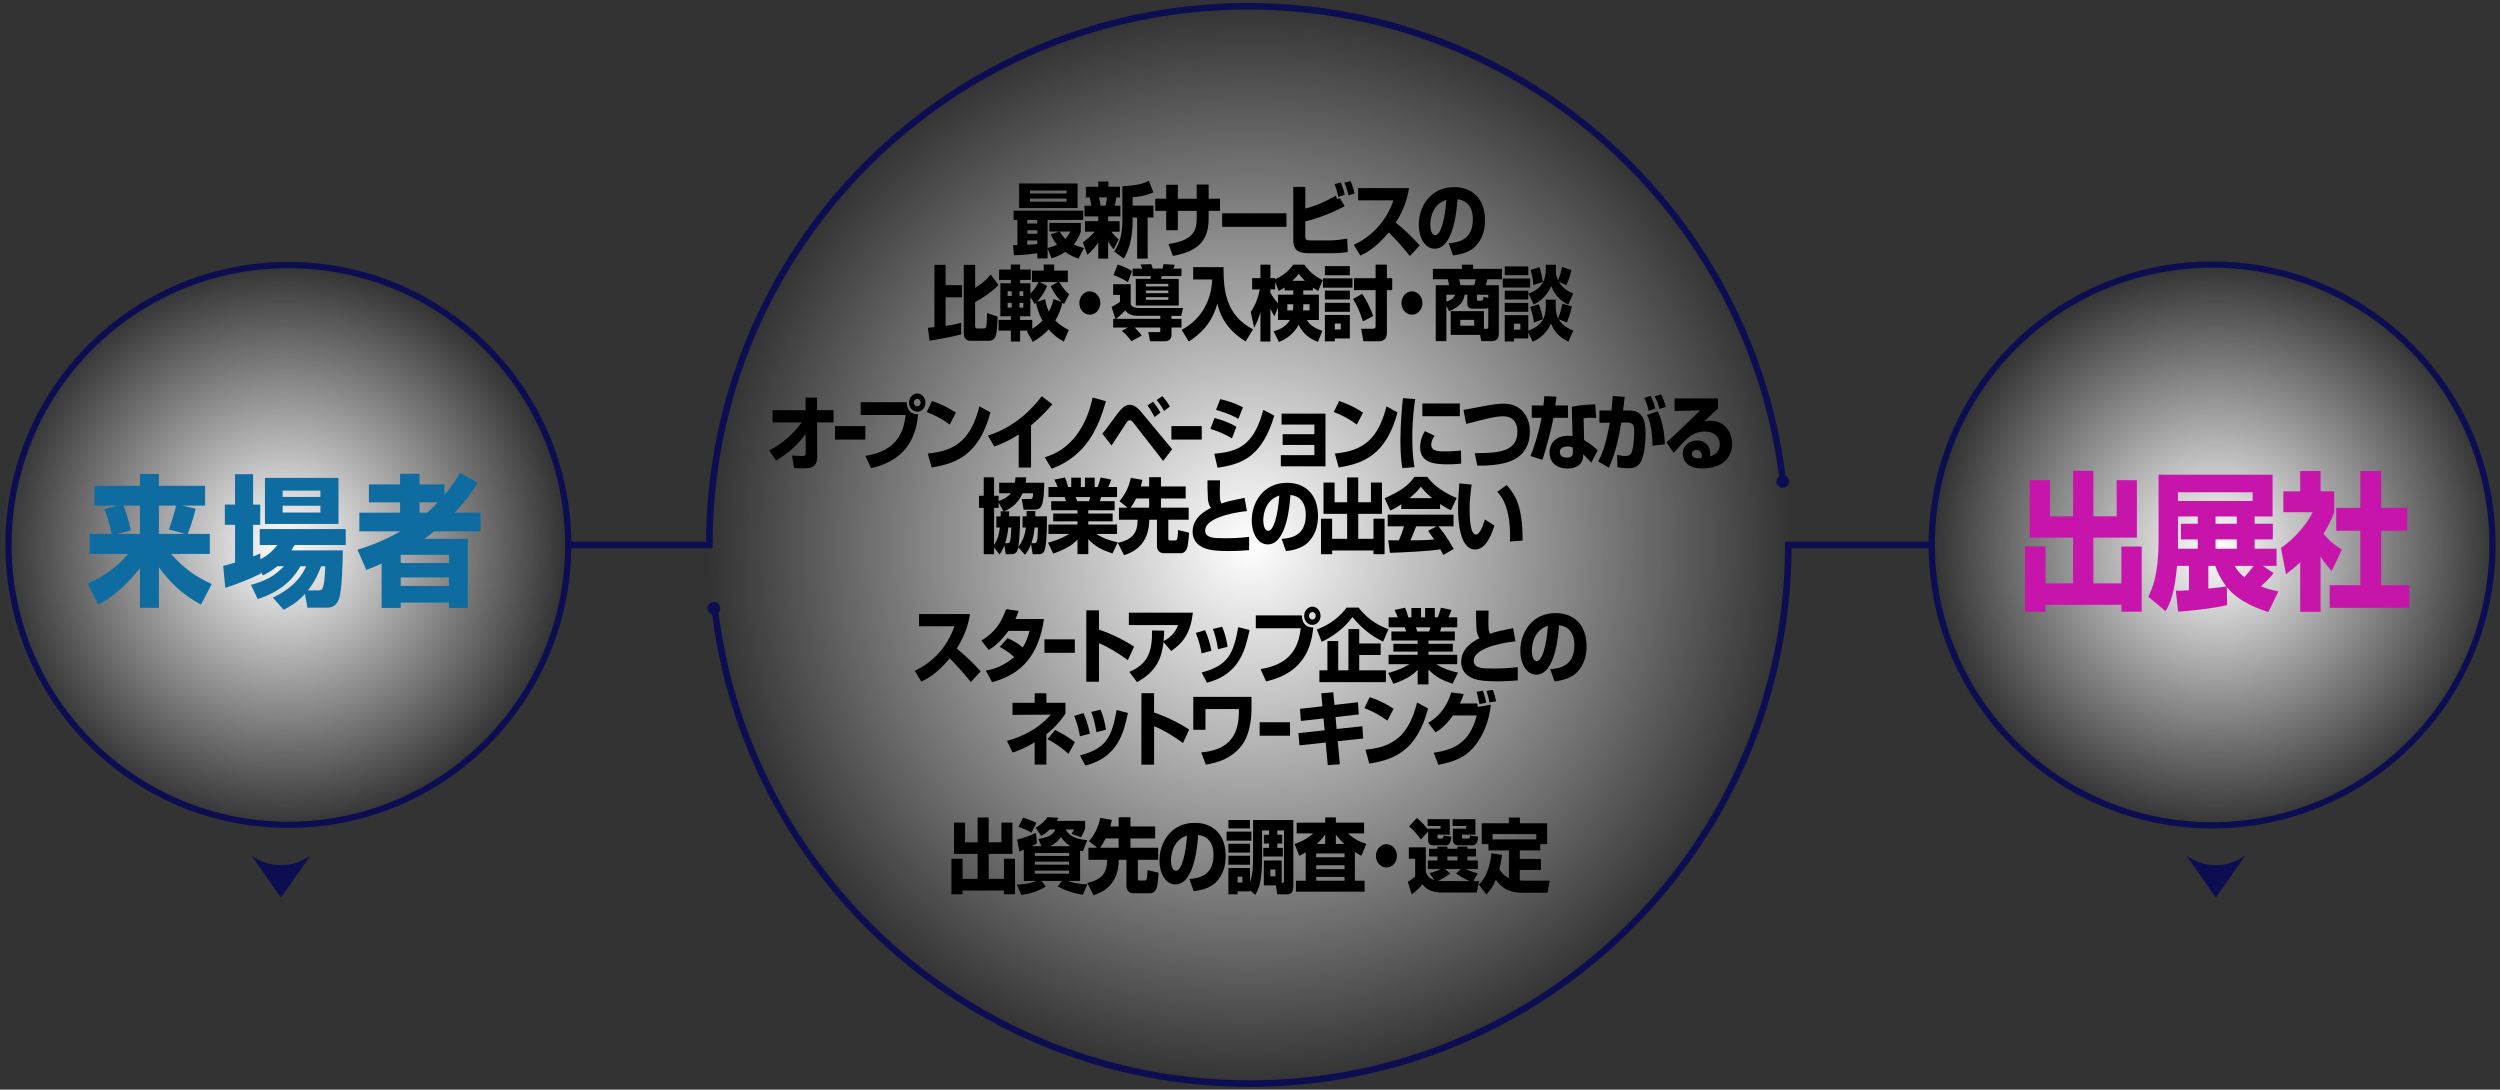 <svg width="1200" height="523" viewBox="0 0 1200 523" fill="none" xmlns="http://www.w3.org/2000/svg">
<rect x="0" y="0" width="1200" height="523" fill="#333333" stroke="none"/>
<circle cx="136.5" cy="262.5" r="135.5" fill="url(#paint0_radial_2300_6568)"/>
<circle cx="1063.5" cy="262.5" r="135.5" fill="url(#paint1_radial_2300_6568)"/>
<circle cx="600" cy="261.547" r="261" fill="url(#paint2_radial_2300_6568)"/>
<path d="M517.692 124.133C515.906 123.548 513.663 122.655 511.287 120.943C508.765 122.655 506.594 123.433 504.737 124.018L502.849 119.35V124.018H497.909V121.528C496.751 121.721 492.168 122.384 486.667 122.541L486.281 117.68C486.631 117.68 488.03 117.644 488.35 117.644V105.581H486.529V101.106H519.935V105.581H502.849V119.043C503.862 118.771 505.159 118.422 507.366 117.444C505.617 115.303 504.845 113.633 504.357 112.427L508.488 111.142H503.693V107.017H518.783V111.178C518.325 112.499 517.414 114.954 515.388 117.366C516.437 117.873 517.595 118.337 520.327 119.037L517.704 124.133H517.692ZM489.152 88.067H517.233V99.858H489.152V88.061V88.067ZM493.109 105.575V107.288H497.903V105.575H493.109ZM493.109 110.515V112.185H497.903V110.515H493.109ZM497.903 115.376H493.109V117.517C494.719 117.438 496.54 117.282 497.903 117.167V115.376ZM494.399 91.444V92.885H511.944V91.444H494.399ZM494.399 95.334V96.812H511.944V95.334H494.399ZM508.651 111.13C509.139 111.986 509.948 113.229 511.347 114.67C512.68 113.271 513.307 112.065 513.796 111.13H508.651Z" fill="black"/>
<path d="M519.781 116.311C521.289 115.219 523.563 113.506 525.42 111.215H520.8V106.154H527.175V103.856H520.559V98.718H523.816C523.744 98.254 523.502 96.498 523.08 94.749H521.223V89.617H527.175V87.132H532.043V89.623H537.573V94.761H535.891C535.643 96.161 535.505 96.939 535.052 98.73H537.784V103.869H531.904V106.166H537.434V111.227H533.442C535.336 113.603 536.415 114.453 536.976 114.881L534.594 119.743C533.369 118.301 532.772 117.409 531.898 115.852V124.139H527.169V116.438C524.787 119.942 522.929 121.455 521.916 122.312L519.781 116.323V116.311ZM527.555 94.755C527.978 96.818 528.116 97.789 528.255 98.724H530.674C530.951 97.439 531.198 96.155 531.337 94.755H527.555ZM553.64 92.343C550.769 93.628 546.777 94.562 543.659 94.677V98.688H553.64V104.405H550.872V124.133H545.83V104.405H543.659V105.925C543.659 116.86 540.613 122.113 539.419 124.133L534.829 120.75C537.103 117.173 538.749 113.241 538.749 105.925V89.388C545.926 89.002 548.52 88.181 551.493 86.818L553.628 92.343H553.64Z" fill="black"/>
<path d="M574.406 88.566H580.148V95.376H585.612V101.214H580.148V104.833C580.148 114.718 576.017 120.514 562.989 122.848L560.854 117.088C574.02 115.453 574.406 109.115 574.406 104.833V101.214H565.372V110.514H559.769V101.214H554.516V95.376H559.769V88.687H565.372V95.382H574.406V88.566Z" fill="black"/>
<path d="M617.503 102.385V108.88H586.617V102.385H617.503Z" fill="black"/>
<path d="M626.545 89.695V100.123C632.673 98.446 636.382 96.619 641.249 93.899C641.424 94.363 641.46 94.484 641.81 95.612L643.107 95.105L645.489 98.959C639.434 102.15 633.095 104.719 626.545 106.275V113.319C626.545 115.068 626.931 115.382 628.891 115.382H639.012C641.008 115.382 644.579 114.918 646.647 114.526L646.961 120.985C643.915 121.492 640.694 121.528 639.995 121.528H627.776C622.311 121.528 620.773 119.079 620.773 115.304V89.695H626.551H626.545ZM642.444 94.52C641.43 90.473 640.906 89.231 640.55 88.374L643.529 87.596C644.229 89.074 645.139 91.758 645.489 93.434L642.444 94.526V94.52ZM647.311 93.778C647.172 93.193 646.508 90.473 645.314 87.711L648.221 86.891C649.204 88.76 650.079 92.18 650.218 92.843L647.311 93.778Z" fill="black"/>
<path d="M649.789 117.48C657.666 113.976 665.126 106.895 668.872 96.16H651.888V90.279H676.332C675.983 92.613 674.933 99.073 669.994 106.853C674.089 110.158 677.943 113.819 681.477 117.788L676.748 122.926C673.594 118.879 668.763 113.59 666.592 111.563C660.289 119.187 655.386 121.563 652.974 122.691L649.789 117.474V117.48Z" fill="black"/>
<path d="M695.368 116.738C699.15 116.424 706.96 115.725 706.96 105.26C706.96 98.765 703.564 96.003 699.572 95.647C699.397 99.03 698.064 119.379 688.679 119.379C683.951 119.379 681.008 114.048 681.008 107.938C681.008 99.338 686.436 89.809 697.992 89.809C706.043 89.809 712.804 94.712 712.804 105.797C712.804 110.236 711.646 114.826 708.04 118.402C704.608 121.75 699.288 122.371 697.431 122.606L695.368 116.732V116.738ZM686.544 107.866C686.544 109.344 686.93 112.848 688.927 112.848C691.587 112.848 693.583 105.224 694.246 95.924C686.544 98.415 686.544 106.895 686.544 107.872V107.866Z" fill="black"/>
<path d="M445.412 157.365C446.04 157.329 446.287 157.287 448.53 157.015V127.131H453.886V136.859H461.727V142.734H453.886V156.388C455.46 156.231 457.457 155.924 461.377 154.911V160.513C457.318 161.641 449.399 163.083 446.178 163.511L445.406 157.365H445.412ZM462.637 127.131H468.065V138.144C470.237 136.859 472.83 135.068 475.556 131.763L479.265 136.859C475.448 140.556 472.86 142.305 468.059 144.989V156.467C468.059 157.208 468.512 157.673 469.073 157.673H471.907C473.307 157.673 473.415 157.009 473.481 156.352C473.518 156.117 473.729 154.446 473.795 150.242L478.873 151.991C478.487 160.628 478.349 163.589 474.458 163.589H465.599C464.935 163.589 462.619 163.24 462.619 159.934V127.131H462.637Z" fill="black"/>
<path d="M510.621 163.94C509.186 163.162 506.453 161.684 503.372 158.144C501.659 159.971 499.554 161.841 495.736 164.097L492.901 159.037C493.39 158.844 493.529 158.765 493.71 158.687H489.651V163.94H485.206V158.687H479.289V153.548H485.206V151.799H480.164V135.961H485.206V134.363H479.566V129.381H485.206V126.969H489.651V129.381H494.765V134.363H489.651V135.961H494.59V140.901C496.128 139.345 497.425 137.746 498.51 135.376H495.326V129.888H500.965V126.969H506.007V129.888H512.557V135.376H508.492C509.505 137.125 510.525 138.917 513.184 141.293L510.736 145.925C510.283 145.575 510.175 145.46 510 145.304C509.439 147.402 508.601 150.442 506.532 153.862C508.601 155.961 510.663 157.209 513.046 158.415L510.627 163.94H510.621ZM483.656 139.815V142.035H485.616V139.815H483.656ZM483.656 145.382V147.638H485.616V145.382H483.656ZM489.361 139.815V142.035H491.183V139.815H489.361ZM489.361 145.382V147.638H491.183V145.382H489.361ZM495.489 157.794C497.732 156.431 499.198 155.11 500.392 153.826C499.795 152.855 498.293 150.243 497.274 145.346C497.099 145.581 497.027 145.617 496.713 145.967L494.578 142.583V151.805H489.639V153.554H495.489V157.794ZM501.719 143.591C501.93 145.068 502.208 146.938 503.468 149.622C504.976 146.817 505.392 144.719 505.639 143.555L509.493 144.839C508.305 143.675 506.164 141.335 504.312 137.367L507.708 135.382H499.023L502.63 137.21C501.858 139.079 500.706 141.606 497.763 144.833L501.719 143.591Z" fill="black"/>
<path d="M528.162 145.453C528.162 148.528 525.919 151.056 523.12 151.056C520.322 151.056 518.078 148.565 518.078 145.453C518.078 142.34 520.388 139.85 523.12 139.85C525.852 139.85 528.162 142.34 528.162 145.453Z" fill="black"/>
<path d="M535.384 153.039L533.562 147.322C535.42 146.351 535.559 146.272 537.591 144.873V141.526H534.335V136.429H542.736V146.158C543.436 147.442 544.907 147.828 546.801 147.828H567.844L567.005 151.604H562.313V153.045H567.108V157.207H562.313V160.904C562.313 162.11 561.65 163.823 558.984 163.823H552.048L551.174 159.426H556.288C556.951 159.426 556.951 159.04 556.951 158.612V157.213H544.624C545.812 158.304 547.006 159.661 548.055 161.025L543.188 163.787C540.74 160.868 540.07 160.054 538.424 158.847L541.433 157.213H534.322V153.051H535.372L535.384 153.039ZM536.469 126.972C539.449 127.907 541.409 128.878 543.369 130.127L541.409 135.458C538.96 133.902 536.892 132.931 534.473 132.075L536.469 126.978V126.972ZM556.951 153.039V151.598H546.059C542.278 151.598 540.806 149.885 540.106 149.029C537.935 151.248 536.361 152.611 535.728 153.033H556.945L556.951 153.039ZM543.647 128.915H548.267C547.953 128.173 547.669 127.473 547.428 126.966L552.573 126.773C552.82 127.238 553.061 128.016 553.309 128.915H557.929C558.278 127.943 558.381 127.551 558.489 126.773L563.881 127.087C563.67 127.901 563.568 128.136 563.182 128.915H567.102V132.533H557.681C557.645 132.69 557.368 133.625 557.259 133.854H565.805V146.652H545.179V133.854H552.181C552.321 133.307 552.414 132.867 552.458 132.533H543.635V128.915H543.647ZM550.052 136.267V137.509H560.799V136.267H550.052ZM550.052 139.457V140.699H560.799V139.457H550.052ZM550.052 142.648V143.89H560.799V142.648H550.052Z" fill="black"/>
<path d="M572.732 128.217H587.297C587.225 140.316 588.769 151.371 601.477 158.101L597.906 163.897C586.978 157.167 585.054 148.759 584.318 145.611C581.724 155.689 575.422 160.9 570.591 163.897L567.195 158.331C577.279 152.921 581.519 143.47 581.833 134.128H572.726V128.211L572.732 128.217Z" fill="black"/>
<path d="M630.176 139.387H625.586V141.449H633.047V153.59H627.305C628.813 156.388 632.208 158.065 634.765 158.765L632.63 164.096C628.674 162.655 625.52 160.363 623.318 155.924C621.25 159.893 617.788 162.697 613.861 164.132L611.34 158.994C612.776 158.608 616.979 157.474 619.151 153.584H613.445V147.631L611.726 151.835C611.238 151.057 610.677 150.122 609.802 148.18V163.939H605.008V149.736C604.76 150.671 603.886 153.898 601.998 157.365L600.352 149.736C601.335 148.337 603.259 145.532 604.73 138.922H601.021V133.512H605.014V127.053H609.808V133.512H612.082V134.097C617.438 131.449 619.296 129.037 620.695 127.053H626.087C628.608 130.593 630.99 132.42 634.91 134.525L632.703 139.664C631.231 138.771 630.743 138.422 630.182 138.029V139.393L630.176 139.387ZM616.624 137.945C615.502 138.765 614.627 139.23 613.753 139.694L612.07 135.261V138.916H609.796V140.551C610.81 142.342 612.04 144.012 613.439 145.568V141.443H620.755V139.38H616.624V137.939V137.945ZM620.755 146.039H617.92V148.994H620.58C620.653 148.566 620.755 147.788 620.755 146.696V146.033V146.039ZM626.322 134.797C624.814 133.277 624.084 132.306 623.415 131.413C622.679 132.384 622.19 133.006 620.369 134.797H626.322ZM628.565 149V146.045H625.586C625.586 147.287 625.586 147.679 625.447 149H628.565Z" fill="black"/>
<path d="M635 133.59H649.179V138.065H635V133.59ZM635.947 127.752H647.925V132.112H635.947V127.752ZM635.947 139.5H647.925V143.74H635.947V139.5ZM635.947 145.339H647.925V149.657H635.947V145.339ZM635.947 151.177H647.925V162.461H640.712V163.824H635.947V151.177ZM640.712 155.302V158.143H643.546V155.302H640.712ZM653.841 141.02C655.59 143.469 658.045 148.336 659.167 151.683L654.197 154.253C652.901 150.284 651.64 146.937 649.469 143.511L653.847 141.02H653.841ZM660.283 133.548V127.01H665.711V133.548H668.268V139.265H665.711V159.85C665.711 162.419 664.312 163.818 662.002 163.818H654.438L653.353 157.787H659.131C660.078 157.787 660.289 157.166 660.289 156.581V139.265H649.921V133.548H660.289H660.283Z" fill="black"/>
<path d="M682.787 145.453C682.787 148.528 680.55 151.056 677.745 151.056C674.941 151.056 672.703 148.565 672.703 145.453C672.703 142.34 675.013 139.85 677.745 139.85C680.477 139.85 682.787 142.34 682.787 145.453Z" fill="black"/>
<path d="M694.274 146.739V163.741H689.16V136.89H695.535C695.499 136.383 695.288 135.062 694.908 134.049H687.797V129.067H701.699V127.041H707.091V129.067H720.92V134.049H713.984C713.707 135.219 713.562 135.72 713.146 136.89H719.449V160.237C719.449 163.741 716.644 163.741 715.914 163.741H711.011L710.414 160.743H696.337V149.344H712.271V157.824H713.634C713.984 157.824 714.37 157.631 714.37 156.853V147.71C714.021 147.981 713.743 148.174 712.41 148.174H706.982C706.319 148.174 704.322 148.138 704.322 145.762V141.48H703.026C702.501 144.278 701.59 146.847 695.565 149.417L694.268 146.733L694.274 146.739ZM694.274 141.486V144.755C697.392 143.898 698.056 142.384 698.478 141.486H694.274ZM700.366 134.055C700.505 134.52 700.818 135.69 701.029 136.896H707.615C708.038 135.575 708.104 135.34 708.315 134.055H700.366ZM700.963 153.548V156.31H707.615V153.548H700.963ZM710.559 144.363C711.608 144.363 711.958 144.091 712.097 142.421L714.37 143.006V141.486H708.942V143.585C708.942 144.363 709.395 144.363 709.642 144.363H710.553H710.559Z" fill="black"/>
<path d="M721.328 133.704H734.458V138.023H721.328V133.704ZM722.275 127.866H733.584V132.106H722.275V127.866ZM722.275 139.536H733.584V143.74H722.275V139.536ZM733.584 159.614V162.455H726.72V163.896H722.275V151.249H733.584V158.679C741.985 155.76 741.985 149.85 741.985 146.424V143.855H746.75V146.303C746.75 148.481 746.75 150.465 747.908 152.799C749.204 149.295 749.59 147.66 749.97 145.797L754.524 147.081C753.86 150.465 752.389 154.126 752.105 154.783L748.185 153.263C750.181 156.689 753.685 158.088 755.187 158.673L752.841 164.041C747.136 161.086 745.592 158.046 744.47 155.248C741.913 161.164 737.468 163.227 735.646 164.041L733.577 159.608L733.584 159.614ZM722.275 145.375H733.584V149.657H722.275V145.375ZM726.72 155.374V158.251H729.766V155.374H726.72ZM746.822 129.072C746.822 131.02 746.822 132.576 747.871 134.561C748.885 131.991 749.271 130.671 749.795 128.137L754.276 129.615C753.438 132.999 752.805 134.826 751.828 136.889L748.221 135.254C750.567 139.066 753.86 140.351 755.157 140.857L752.739 146.225C750.495 145.097 746.683 142.878 744.578 137.317C743.74 139.108 741.707 143.505 736.177 146.189L733.656 140.857C741.991 138.288 741.991 131.129 741.991 129.145V127.082H746.822V129.066V129.072ZM738.626 146.038C739.398 147.986 740.133 150.356 740.586 153.239L736.279 154.795C735.755 151.333 735.158 149.385 734.458 147.323L738.626 146.038ZM738.873 128.216C739.681 130.242 740.236 133.119 740.556 135.375L735.936 136.816C735.863 134.754 735.725 133.083 734.711 129.579L738.879 128.216H738.873Z" fill="black"/>
<path d="M369.188 216.217C375.243 213.141 380.568 208.515 384.802 202.755H370.828V196.881H386.654V190.85H392.184V196.881H400.097V202.755H392.184L392.257 219.25C392.293 224.811 388.264 224.811 385.291 224.811C383.68 224.811 382.245 224.733 381.159 224.697L380.146 218.665C381.196 218.744 384.103 218.901 385.013 218.901C385.822 218.901 386.732 218.786 386.732 217.459L386.696 208.316C381.654 215.36 375.562 219.25 372.517 221.078L369.188 216.217Z" fill="black"/>
<path d="M400.797 210.998V204.539H415.362V210.998H400.797Z" fill="black"/>
<path d="M435.217 193.063C435.356 197.695 438.052 198.859 440.748 198.859C439.735 208.117 436.442 220.571 418.059 224.733L415.399 218.816C430.211 216.482 433.679 207.924 434.693 199.209H413.125V193.063H435.217ZM444.216 193.256C444.216 195.632 442.503 197.617 440.296 197.617C438.088 197.617 436.339 195.669 436.339 193.256C436.339 190.844 438.16 188.859 440.296 188.859C442.431 188.859 444.216 190.807 444.216 193.256ZM438.649 193.256C438.649 194.227 439.385 195.047 440.296 195.047C441.206 195.047 441.906 194.233 441.906 193.256C441.906 192.279 441.17 191.429 440.296 191.429C439.421 191.429 438.649 192.207 438.649 193.256Z" fill="black"/>
<path d="M455.859 203.805C452.602 201.314 448.573 199.173 444.828 197.774L447.349 192.484C452.602 194.197 456.281 196.338 458.833 198.087L455.853 203.805H455.859ZM445.317 217.695C458.935 216.488 466.118 210.729 470.111 195.048L475.4 197.967C469.972 218.28 459.152 222.477 447.174 224.383L445.317 217.689V217.695Z" fill="black"/>
<path d="M494.896 224.425H488.98V208.551C484.848 211.198 481.73 212.676 477.285 214.346L474.203 209.093C489.052 204.383 497.278 193.726 500.047 190.186L505.089 194.039C503.726 195.674 500.499 199.528 494.896 204.154V224.425Z" fill="black"/>
<path d="M501.438 219.487C513.976 215.904 521.431 204.934 524.477 190.809L530.852 192.6C527.317 204.934 521.714 218.709 504.797 225.011L501.438 219.487Z" fill="black"/>
<path d="M529.139 208.158C530.472 206.638 530.888 206.017 534.881 200.571C537.788 196.602 539.573 194.304 542.305 194.304C544.723 194.304 546.786 196.56 547.522 197.453L562.648 215.625L558.306 221.264L544.404 203.405C543.565 202.356 543.071 201.692 542.335 201.692C541.533 201.692 541.002 202.428 540.586 203.056C539.428 204.726 534.561 212.356 533.548 213.869L529.133 208.152L529.139 208.158ZM554.211 200.179C554.036 199.829 552.461 196.91 550.815 194.612L553.475 192.821C555.049 194.805 555.96 196.126 557.009 198.074L554.211 200.173V200.179ZM558.728 197.26C558.131 196.132 557.015 194.147 555.194 192.006L557.926 190.137C559.289 191.614 560.76 193.713 561.532 195.155L558.734 197.254L558.728 197.26Z" fill="black"/>
<path d="M562.273 210.998V204.539H576.839V210.998H562.273Z" fill="black"/>
<path d="M591.339 210.421C588.33 208.552 584.723 206.996 581.008 205.868L582.968 200.657C585.628 201.278 590.109 202.798 593.474 204.861L591.339 210.427V210.421ZM582.865 217.816C594.144 216.724 601.737 214.161 606.399 196.725L611.652 199.523C606.122 217.888 597.575 222.755 584.409 224.504L582.871 217.81L582.865 217.816ZM594.421 201.043C592.913 200.186 590.043 198.552 583.704 196.761L585.7 191.586C589.059 192.286 593.263 193.685 596.623 195.518L594.415 201.043H594.421Z" fill="black"/>
<path d="M636.226 198.549V223.838H614.797V218.47H630.906V213.567H615.671V208.428H630.906V203.796H615.147V198.543H636.226V198.549Z" fill="black"/>
<path d="M651.265 203.805C648.009 201.314 643.98 199.173 640.234 197.774L642.755 192.484C648.009 194.197 651.682 196.338 654.239 198.087L651.265 203.805ZM640.723 217.695C654.341 216.488 661.524 210.729 665.517 195.048L670.806 197.967C665.378 218.28 654.558 222.477 642.58 224.383L640.723 217.689V217.695Z" fill="black"/>
<path d="M679.298 191.549C678.948 193.926 677.899 200.578 677.899 210.186C677.899 214.854 678.146 219.643 678.948 224.232L673.134 224.697C672.821 222.827 672.188 218.901 672.188 211.585C672.188 202.87 673.062 194.541 673.412 191.115L679.292 191.543L679.298 191.549ZM688.61 209.179C687.314 210.97 687 212.448 687 213.575C687 216.223 689.66 216.687 693.055 216.687C695.54 216.687 698.833 216.573 701.282 216.223L701.384 222.526C700.371 222.64 698.441 222.875 695.009 222.875C689.268 222.875 681.669 222.562 681.669 214.703C681.669 213.69 681.669 210.735 683.942 206.923L688.598 209.179H688.61ZM700.727 193.654V199.764H682.73V193.654H700.727Z" fill="black"/>
<path d="M707.879 217.458C719.749 217.651 728.361 216.566 728.361 207.145C728.361 203.798 727.028 199.829 721.395 199.829C717.891 199.829 714.285 200.764 703.778 203.484L702.445 196.717C704.508 196.403 705.98 196.132 709.586 195.432C717.252 193.913 719.809 193.762 722.017 193.762C729.157 193.762 734.344 198.973 734.344 207.145C734.344 219.521 724.26 221.813 721.426 222.434C719.007 222.977 715.786 223.562 709.098 223.526L707.873 217.458H707.879Z" fill="black"/>
<path d="M747.158 190.38C747.055 191.079 746.597 194.035 746.531 194.62H752.622V200.536H745.656C744.57 206.453 742.26 214.89 740.403 220.692L734.625 218.901C736.199 215.325 738.756 207.11 739.944 200.536H735.252V194.62H740.855C741.133 192.479 741.205 191.465 741.277 190.145L747.158 190.38ZM766.204 200.693C765.366 200.615 764.455 200.5 763.37 200.5C762.109 200.5 761.023 200.657 760.149 200.771L760.36 211.199C764.805 213.998 766.035 215.283 766.91 216.181L763.792 222.098C762.845 220.97 761.482 219.571 759.938 218.015L759.902 218.829C759.727 223.226 756.331 224.896 752.441 224.896C746.591 224.896 743.756 221.434 743.756 217.152C743.756 213.726 745.825 209.179 752.719 209.179C753.593 209.179 754.19 209.215 754.817 209.294L754.468 195.247C756.114 194.897 758.876 194.312 765.71 194.077L766.198 200.693H766.204ZM754.962 214.854C754.299 214.583 753.629 214.311 752.441 214.311C751.953 214.311 748.696 214.348 748.696 216.995C748.696 217.816 749.082 219.643 752.055 219.643C755.028 219.643 754.962 218.009 754.962 217.038V214.86V214.854Z" fill="black"/>
<path d="M779.866 190.499C779.691 192.019 779.516 193.69 779.094 197.037H782.104C789.07 197.037 789.878 202.797 789.878 208.05C789.878 210.269 789.631 218.713 787.393 222.018C785.608 224.624 783.262 224.78 781.476 224.78C779.166 224.78 777.622 224.467 776.398 224.238L776.187 218.321C777.484 218.592 778.708 218.864 780.282 218.864C782.031 218.864 782.628 218.122 782.978 217.543C783.961 215.945 784.414 210.619 784.414 207.815C784.414 204.703 784.341 202.755 781.018 202.797L778.219 202.839C777.031 210.312 775.349 217.742 772.267 224.509L767.086 221.433C768.624 218.828 770.481 215.016 772.725 202.875L767.719 202.954V197.037H773.497C773.811 194.196 773.986 191.898 774.094 190.071L779.872 190.499H779.866ZM791.386 197.266C791.072 195.867 790.3 193.026 789.251 191L792.332 190.065C793.346 191.856 794.19 194.576 794.54 196.096L791.392 197.266H791.386ZM793.207 213.918C793.032 204.19 791.247 200.614 790.547 199.172L795.662 197.423C797.411 200.728 798.744 205.438 799.166 213.261L793.213 213.924L793.207 213.918ZM796.566 196.295C796.464 195.867 795.553 192.598 794.256 190.228L797.302 189.293C797.688 189.956 798.424 191.12 799.612 195.282L796.566 196.295Z" fill="black"/>
<path d="M824.612 191.234V196.096C819.323 201.077 819.009 201.385 817.888 202.398C818.449 202.205 819.148 201.934 821.006 201.934C828.147 201.934 831.404 207.808 831.404 213.025C831.404 219.442 827.025 224.852 816.941 224.852C807.87 224.852 807.695 218.586 807.695 217.772C807.695 213.688 811.265 211.391 814.631 211.391C818.835 211.391 820.933 214.617 820.933 217.814C820.933 218.278 820.897 218.592 820.831 219.135C823.81 218.121 825.487 216.258 825.487 213.296C825.487 210.92 824.154 207.151 818.237 207.151C812.634 207.151 809.8 210.106 803.359 217.422L799.891 212.283C802.761 209.871 804.094 208.586 816.102 196.994L803.811 197.266V191.234H824.612ZM816.874 218.936C816.874 218.664 816.802 215.98 814.353 215.98C813.021 215.98 812.11 216.722 812.11 217.886C812.11 219.87 814.631 219.985 815.439 219.985C815.891 219.985 816.247 219.949 816.772 219.828C816.844 219.478 816.874 219.285 816.874 218.936Z" fill="black"/>
<path d="M484.401 245.438C484.401 246.879 484.401 247.265 484.365 247.85H489.618C489.757 252.712 489.268 259.442 488.81 262.597C490.559 260.027 491.856 257.693 492.453 253.218H490.806V247.85H492.766V245.323H496.97C496.97 246.53 496.97 246.916 496.934 247.85H502.501C502.573 251.469 502.464 259.599 501.729 262.868C501.276 264.888 500.752 266.022 498.508 266.022H495.673L494.901 261.161C493.954 263.688 492.905 265.13 492.03 266.3L488.774 262.759C488.424 264.629 487.616 266.028 485.589 266.028H482.754L482.091 261.825C481.216 264.002 480.553 265.015 479.817 266.185L477.158 262.759V266.028H472.188V243.773H469.914V237.977H472.188V229.105H477.158V237.977H479.329V240.468C481.078 239.962 483.774 238.599 485.209 236.771H479.606V231.711H487.169C487.308 230.818 487.344 230.113 487.417 229.105H492.567C492.531 230.197 492.465 230.74 492.32 231.711H501.252C500.975 242.682 500.166 244.63 496.487 244.63H491.337L490.426 239.533H494.346C495.149 239.533 495.884 239.533 495.854 236.771H490.848C488.888 241.053 485.981 243.816 481.886 245.45H484.407L484.401 245.438ZM481.705 245.438L479.323 241.276V243.767H477.151V261.589C479.184 258.435 479.57 255.751 479.95 253.224H478.267V247.856H480.336C480.336 247.314 480.336 247 480.3 245.444H481.699L481.705 245.438ZM483.599 260.727C484.612 260.727 485.173 260.727 485.42 253.218H483.985C483.707 255.866 483.321 258.079 482.477 260.727H483.599ZM496.343 260.727C497.29 260.727 497.603 260.492 497.85 259.207C498.062 258.158 498.164 255.124 498.2 253.212H496.626C496.313 255.974 496.029 258.073 495.052 260.721H496.349L496.343 260.727Z" fill="black"/>
<path d="M503.047 260.498C504.38 260.148 508.825 258.978 513.234 256.294H503.252V251.783H517.19V250.227H505.532V246.493H517.19V244.937H504.585V240.577H511.659C511.382 239.563 511.237 239.214 510.96 238.592H503.258V233.767H507.637C507.214 232.597 506.726 231.433 506.099 230.227L511.177 229.178C511.774 230.541 512.19 231.705 512.685 233.767H514.192V229.292H518.812V233.767H520.773V229.292H525.429V233.767H526.828C527.425 232.447 528.052 230.342 528.336 229.178L533.414 230.227C533.1 231.12 532.576 232.561 531.979 233.767H536.182V238.592H528.547L527.95 240.577H535.024V244.937H522.383V246.493H534.077V250.227H522.383V251.783H536.182V256.294H526.201C530.229 258.899 534.361 259.876 536.568 260.305L533.975 265.672C528.511 263.803 526.026 262.518 522.383 258.863V265.986H517.202V259.02C514.753 261.433 512.474 263.26 505.544 265.715L503.059 260.504L503.047 260.498ZM516.352 238.592C516.454 238.906 516.913 240.305 517.015 240.577H522.721C522.823 240.263 522.998 239.877 523.282 238.592H516.346H516.352Z" fill="black"/>
<path d="M541.255 243.69L537.334 240.578C540.519 236.845 542.099 232.913 542.763 229.372L548.365 230.343C548.154 231.278 548.016 231.935 547.593 233.492H551.586V229.059H557.261V233.492H569.131V239.251H557.261V243.684H570.566V249.48H560.796V258.467C560.796 259.438 561.254 259.438 561.604 259.438H564.053C564.861 259.438 565.066 258.816 565.138 258.346C565.174 258.075 565.452 256.283 565.452 254.414L570.741 255.698C570.639 257.761 570.355 261.615 569.758 263.171C568.847 265.547 567.062 265.547 566.851 265.547H558.45C557.364 265.547 555.332 264.733 555.332 262.043V249.474H551.653C551.55 259.202 546.647 264.299 539.536 266.476L536.562 260.602C543.601 258.931 546.019 255.934 546.05 249.474H537.087V243.678H541.255V243.69ZM551.586 243.69V239.257H545.32C544.27 241.435 543.323 242.84 542.696 243.69H551.592H551.586Z" fill="black"/>
<path d="M585.619 230.576C585.547 232.404 585.517 233.767 585.517 235.673C585.517 239.605 585.589 240.733 586.391 241.668C589.473 240.576 590.1 240.461 597.386 238.942L598.508 245.323C590.034 246.179 578.478 249.134 578.478 254.58C578.478 258.278 582.573 258.356 588.001 258.356C590.697 258.356 594.968 258.278 599.593 257.693V264.074C597.495 264.23 594.238 264.502 589.576 264.502C581.204 264.502 578.581 263.489 576.41 262.246C573.852 260.768 572.453 258.163 572.453 255.202C572.453 248.392 578.581 245.166 581.277 243.761C580.788 243.139 579.944 242.126 579.769 238.821C579.594 235.667 579.594 233.532 579.594 230.57H585.619V230.576Z" fill="black"/>
<path d="M615.19 258.669C618.972 258.356 626.782 257.656 626.782 247.192C626.782 240.696 623.387 237.934 619.394 237.584C619.219 240.968 617.886 261.317 608.502 261.317C603.773 261.317 600.836 255.985 600.836 249.876C600.836 241.275 606.264 231.746 617.82 231.746C625.871 231.746 632.632 236.649 632.632 247.741C632.632 252.174 631.474 256.769 627.868 260.346C624.436 263.693 619.11 264.314 617.259 264.55L615.196 258.675L615.19 258.669ZM606.367 249.797C606.367 251.275 606.753 254.779 608.749 254.779C611.409 254.779 613.405 247.15 614.074 237.856C606.373 240.347 606.373 248.826 606.373 249.803L606.367 249.797Z" fill="black"/>
<path d="M635.287 231.626H640.606V241.083H646.631V229.178H651.957V241.083H658.048V231.626H663.338V246.644H651.957V258.628H659.273V248.978H664.592V266.022H659.273V264.231H639.418V266.022H634.062V248.978H639.418V258.628H646.631V246.644H635.287V231.626Z" fill="black"/>
<path d="M672.618 242.054C669.85 243.924 668.589 244.503 667.293 245.052L664.633 239.135C673.179 235.402 676.822 232.133 678.885 228.9H685.115C686.622 230.885 690.193 235.281 699.192 239.057L696.459 244.931C695.41 244.425 693.727 243.61 691.242 241.934V244.31H672.612V242.054H672.618ZM692.75 266.414C692.4 265.673 692.014 264.858 691.351 263.688C685.398 264.623 673.493 265.166 667.19 265.359L666.352 259.328C666.527 259.364 670.972 259.364 671.466 259.364C671.744 258.743 672.902 256.137 673.915 252.633H666.104V247.03H697.69V252.633H690.44C692.014 254.539 694.361 257.38 697.792 263.489L692.75 266.408V266.414ZM687.431 239.099C684.385 236.572 682.877 234.702 681.966 233.611C681.128 234.817 679.759 236.451 676.575 239.099H687.431ZM689.602 252.639H679.765C678.505 255.908 678.082 256.921 676.997 259.37C681.128 259.334 684.91 259.334 688.414 258.942C686.942 256.764 686.176 255.751 685.471 254.816L689.602 252.639Z" fill="black"/>
<path d="M706.419 232.597C705.822 236.607 705.406 240.455 705.406 244.502C705.406 248.043 705.653 256.601 708.451 256.601C710.237 256.601 711.781 252.518 712.758 249.327L717.311 252.283C716.262 255.708 713.53 263.76 708.102 263.76C700.713 263.76 699.875 250.413 699.875 243.917C699.875 239.907 700.261 235.124 700.502 232.012L706.419 232.597ZM724.766 259.912C724.802 259.134 724.838 258.314 724.838 257.107C724.838 243.839 720.918 238.2 718.674 236.095L723.155 232.79C726.31 236.33 731.068 241.74 730.821 259.52L724.766 259.912Z" fill="black"/>
<path d="M439.039 321.943C446.916 318.439 454.376 311.358 458.122 300.622H441.138V294.748H465.582C465.233 297.082 464.183 303.542 459.244 311.322C463.339 314.627 467.193 318.288 470.727 322.256L465.999 327.395C462.85 323.348 458.013 318.059 455.842 316.032C449.539 323.656 444.636 326.032 442.224 327.16L439.039 321.949V321.943Z" fill="black"/>
<path d="M483.608 306.299C485.779 307.27 488.125 308.398 490.894 310.738C492.926 307.626 493.728 304.55 494.187 302.801H484.066C479.863 308.675 476.226 310.973 474.61 311.986L471.039 307.475C477.517 303.621 480.635 298.874 482.908 292.379L488.897 293.235C488.475 294.598 488.162 295.491 487.426 297.125H501.117C498.698 313.898 490.821 323.62 476.184 327.438L473.204 321.877C475.514 321.449 480.906 320.436 486.823 315.382C483.813 312.62 480.906 311.064 479.887 310.521L483.596 306.317L483.608 306.299Z" fill="black"/>
<path d="M501.344 313.344V306.885H515.909V313.344H501.344Z" fill="black"/>
<path d="M527.507 292.951V302.209C533.285 304.157 539.588 307.227 544.352 310.381L541.379 316.877C537.736 314.115 531.82 310.418 527.513 308.783V327.227H521.422V292.945H527.513L527.507 292.951Z" fill="black"/>
<path d="M542.087 322.523C550.91 318.669 553.118 313.03 552.979 302.638L558.793 302.717C558.757 304.08 558.757 305.087 558.516 307.735C562.931 305.437 564.541 302.482 565.452 300.033H541.852V294.08H572.599C571.477 303.688 567.942 308.67 562.128 312.481L558.486 308.199C557.611 315.593 555.44 322.131 545.772 327.42L542.093 322.517L542.087 322.523Z" fill="black"/>
<path d="M576.745 313.614C576.359 311.123 575.557 307.582 573.977 303.807L578.422 302.486C580.134 306.141 581.015 309.995 581.503 312.371L576.739 313.614H576.745ZM576.781 322.799C589.422 319.416 592.016 314.042 594.362 301.008L599.79 302.408C597.794 311.593 595.2 323.613 579.338 327.696L576.781 322.793V322.799ZM584.658 311.629C583.819 306.376 582.873 303.692 582.173 301.901L586.618 300.852C588.403 304.82 589.067 309.331 589.241 310.465L584.652 311.629H584.658Z" fill="black"/>
<path d="M624.873 295.407C625.012 300.039 627.708 301.203 630.404 301.203C629.391 310.467 626.098 322.915 607.715 327.077L605.055 321.16C619.868 318.826 623.335 310.268 624.349 301.553H602.781V295.407H624.873ZM633.872 295.6C633.872 297.976 632.159 299.954 629.952 299.954C627.744 299.954 625.995 298.012 625.995 295.6C625.995 293.187 627.817 291.203 629.952 291.203C632.087 291.203 633.872 293.151 633.872 295.6ZM628.305 295.6C628.305 296.571 629.041 297.391 629.952 297.391C630.862 297.391 631.562 296.577 631.562 295.6C631.562 294.623 630.826 293.772 629.952 293.772C629.077 293.772 628.305 294.55 628.305 295.6Z" fill="black"/>
<path d="M663.911 307.975C658.205 305.291 653.163 301.166 649.201 296.184C644.967 301.866 639.466 305.72 634.424 308.054L632.078 302.179C635.263 300.937 641.601 298.175 646.366 291.637H652.144C657.011 298.211 663.314 300.858 666.468 302.028L663.911 307.981V307.975ZM662.723 308.868V314.392H652.427V321.744H665.244V327.426H633.309V321.744H637.162V307.698H642.343V321.744H647.247V301.938H652.427V308.862H662.723V308.868Z" fill="black"/>
<path d="M666.328 323.029C667.661 322.679 672.106 321.509 676.515 318.825H666.533V314.314H680.471V312.758H668.813V309.024H680.471V307.468H667.866V303.114H674.941C674.663 302.101 674.518 301.751 674.241 301.13H666.539V296.305H670.918C670.496 295.135 670.007 293.971 669.38 292.764L674.458 291.715C675.055 293.078 675.471 294.242 675.966 296.305H677.474V291.829H682.094V296.305H684.054V291.829H688.71V296.305H690.109C690.706 294.984 691.333 292.879 691.617 291.715L696.695 292.764C696.382 293.657 695.857 295.098 695.26 296.305H699.463V301.13H691.828L691.231 303.114H698.305V307.468H685.664V309.024H697.359V312.758H685.664V314.314H699.463V318.825H689.482C693.511 321.43 697.642 322.408 699.849 322.836L697.256 328.204C691.792 326.334 689.307 325.049 685.664 321.394V328.517H680.483V321.551C678.035 323.964 675.755 325.791 668.825 328.246L666.34 323.035L666.328 323.029ZM679.633 301.123C679.735 301.437 680.194 302.836 680.296 303.108H686.002C686.104 302.794 686.279 302.408 686.563 301.123H679.627H679.633Z" fill="black"/>
<path d="M714.533 293.108C714.461 294.935 714.431 296.298 714.431 298.204C714.431 302.136 714.503 303.264 715.305 304.199C718.387 303.107 719.014 302.993 726.3 301.473L727.422 307.854C718.948 308.71 707.392 311.666 707.392 317.112C707.392 320.809 711.488 320.887 716.916 320.887C719.612 320.887 723.882 320.809 728.508 320.224V326.605C726.409 326.762 723.152 327.033 718.49 327.033C710.118 327.033 707.495 326.02 705.324 324.777C702.766 323.3 701.367 320.694 701.367 317.733C701.367 310.924 707.495 307.697 710.191 306.292C709.702 305.671 708.858 304.657 708.683 301.352C708.508 298.204 708.508 296.063 708.508 293.102H714.533V293.108Z" fill="black"/>
<path d="M744.104 321.203C747.886 320.889 755.696 320.189 755.696 309.725C755.696 303.23 752.301 300.467 748.308 300.112C748.133 303.495 746.8 323.844 737.416 323.844C732.687 323.844 729.75 318.513 729.75 312.403C729.75 303.803 735.178 294.273 746.734 294.273C754.785 294.273 761.546 299.177 761.546 310.262C761.546 314.695 760.388 319.291 756.782 322.867C753.35 326.215 748.024 326.836 746.173 327.071L744.11 321.197L744.104 321.203ZM735.281 312.331C735.281 313.808 735.667 317.313 737.663 317.313C740.323 317.313 742.319 309.689 742.988 300.389C735.287 302.88 735.287 311.36 735.287 312.337L735.281 312.331Z" fill="black"/>
<path d="M502.272 366.997H496.633V356.334C492.013 359.138 488.123 360.537 486.06 361.273L483.328 355.634C495.336 352.208 501.012 346.804 504.371 343.029L485.988 343.144V337.348H496.633V332.758H502.272V337.348H511.409V342.565C510.185 344.356 507.555 348.282 502.272 352.45V367.003V366.997ZM512.881 361.858C509.974 359.174 506.367 356.647 502.797 354.778L506.44 350.381C509.449 351.78 513.514 354.235 515.963 356.255L512.881 361.858Z" fill="black"/>
<path d="M518.37 353.42C517.984 350.929 517.182 347.389 515.602 343.613L520.047 342.293C521.759 345.948 522.64 349.801 523.128 352.178L518.364 353.42H518.37ZM518.406 362.606C531.047 359.222 533.641 353.848 535.987 340.815L541.415 342.214C539.419 351.4 536.825 363.42 520.963 367.503L518.406 362.6V362.606ZM526.283 351.436C525.444 346.183 524.498 343.499 523.798 341.708L528.243 340.658C530.028 344.627 530.692 349.138 530.866 350.272L526.277 351.436H526.283Z" fill="black"/>
<path d="M553.96 332.756V342.014C559.738 343.962 566.041 347.032 570.806 350.186L567.832 356.682C564.189 353.919 558.273 350.222 553.966 348.588V367.031H547.875V332.75H553.966L553.96 332.756Z" fill="black"/>
<path d="M600.722 334.512V340.386C600.722 345.446 599.709 351.749 597.218 356.025C595.433 359.137 590.493 365.325 578.799 366.996L576.555 361.157C593.816 359.716 594.624 348.239 594.697 340.344H578.624V350.307H572.773V334.512H600.716H600.722Z" fill="black"/>
<path d="M604.641 353.149V346.689H619.206V353.149H604.641Z" fill="black"/>
<path d="M634.201 332.8L639.979 332.293L640.54 338.36L651.782 337.076L652.234 342.914L641.064 344.199L641.589 349.916L653.917 348.595L654.339 354.47L642.12 355.79L643.133 366.84L637.319 367.268L636.336 356.412L623.731 357.775L623.242 351.9L635.811 350.537L635.286 344.856L624.43 346.062L623.978 340.224L634.762 339.018L634.201 332.794V332.8Z" fill="black"/>
<path d="M665.953 345.947C662.696 343.457 658.667 341.316 654.922 339.916L657.443 334.627C662.696 336.34 666.375 338.481 668.926 340.23L665.947 345.947H665.953ZM655.41 359.837C669.029 358.631 676.212 352.871 680.205 337.19L685.494 340.109C680.066 360.422 669.246 364.62 657.268 366.532L655.41 359.837Z" fill="black"/>
<path d="M685.5 346.961C692.189 343.228 695.198 336.961 696.603 332.372L702.592 333.15C701.965 334.941 701.507 336.183 700.771 337.661H709.106C709.142 337.932 709.317 339.102 709.353 339.331L715.62 338.24C714.818 345.863 712.116 353.179 707.321 358.746C703.292 363.456 698.009 365.67 690.446 367.111L688.172 361.315C696.995 360.031 705.469 357.075 708.829 343.415H697.448C693.95 348.318 691.248 350.188 689.077 351.545L685.506 346.955L685.5 346.961ZM710.149 337.932C709.975 336.841 709.136 333.222 708.714 332.058L711.796 331.515C712.11 332.371 712.671 333.849 713.406 337.353L710.149 337.938V337.932ZM714.98 337.19C714.667 335.441 714.245 333.843 713.509 331.63L716.591 331.123C717.29 332.95 717.888 335.206 718.129 336.611L714.974 337.196L714.98 337.19Z" fill="black"/>
<path d="M457.912 394.855H463.231V404.312H469.256V392.406H474.582V404.312H480.674V394.855H485.963V409.873H474.582V421.857H481.898V412.207H487.217V429.251H481.898V427.46H462.043V429.251H456.688V412.207H462.043V421.857H469.256V409.873H457.912V394.855Z" fill="black"/>
<path d="M519.788 408.587C518.805 408.352 518.702 408.352 518.455 408.273V422.863H512.574C513.383 423.176 517.194 424.497 521.923 424.419L519.824 429.515C514.848 428.623 512.297 427.845 507.707 425.505L509.704 422.857H499.897L502.032 425.541C497.267 428.574 491.839 429.352 490.229 429.588L488.094 424.606C493.419 424.371 495.729 423.593 497.412 422.857H491.423V407.839C490.199 408.346 489.915 408.46 489.288 408.696L488.202 403.014C490.476 402.471 495.03 400.873 497.273 399.824L497.726 404.842C497.062 405.234 496.923 405.306 495.102 406.162H499.83L498.467 402.701C505.228 401.687 506.103 399.239 506.489 398.147H503.829C501.905 400.053 500.856 400.638 499.764 401.259L497.141 397.291C499.625 395.928 501.76 393.907 502.78 392.23L508.033 392.544C507.719 393.165 507.575 393.437 507.225 394.022H520.879V397.604C520.566 398.539 520.216 399.51 518.883 401.886L514.293 400.216C514.679 399.751 515.204 398.931 515.59 398.153H511.597C512.683 400.216 514.746 402.664 521.893 403.292L519.794 408.581L519.788 408.587ZM491.037 392.478C494.083 393.37 495.868 394.191 497.478 394.969L495.096 399.715C493.202 398.509 490.579 397.46 488.86 396.911L491.031 392.478H491.037ZM496.712 410.843H513.171V409.443H496.712V410.843ZM496.712 415.046H513.171V413.605H496.712V415.046ZM496.712 419.365H513.171V417.887H496.712V419.365ZM513.835 406.175C512.538 405.354 510.928 404.227 509.281 401.856C507.882 403.804 506.061 405.204 504.028 406.175H513.835Z" fill="black"/>
<path d="M526.614 406.911L522.694 403.799C525.878 400.065 527.459 396.133 528.122 392.593L533.725 393.564C533.514 394.499 533.375 395.162 532.953 396.718H536.946V392.285H542.621V396.718H554.49V402.478H542.621V406.911H555.926V412.707H546.155V421.693C546.155 422.664 546.614 422.664 546.963 422.664H549.412C550.22 422.664 550.425 422.043 550.498 421.573C550.534 421.301 550.811 419.51 550.811 417.64L556.101 418.925C555.998 420.988 555.715 424.841 555.117 426.398C554.207 428.774 552.422 428.774 552.21 428.774H543.809C542.723 428.774 540.691 427.954 540.691 425.27V412.701H537.012C536.909 422.429 532.006 427.525 524.895 429.703L521.922 423.828C528.96 422.158 531.379 419.16 531.409 412.701H522.447V406.905H526.614V406.911ZM536.946 406.911V402.478H530.679C529.63 404.655 528.683 406.054 528.056 406.911H536.952H536.946Z" fill="black"/>
<path d="M570.899 421.894C574.681 421.58 582.491 420.881 582.491 410.417C582.491 403.921 579.096 401.159 575.103 400.803C574.928 404.187 573.595 424.536 564.211 424.536C559.482 424.536 556.539 419.204 556.539 413.095C556.539 404.494 561.967 394.965 573.523 394.965C581.574 394.965 588.335 399.868 588.335 410.953C588.335 415.386 587.177 419.982 583.571 423.559C580.139 426.906 574.82 427.527 572.962 427.762L570.899 421.888V421.894ZM562.076 413.022C562.076 414.5 562.462 418.004 564.458 418.004C567.118 418.004 569.114 410.381 569.777 401.08C562.076 403.571 562.076 412.051 562.076 413.028V413.022Z" fill="black"/>
<path d="M588.758 399.172H600.663V403.533H588.758V399.172ZM600 427.38V427.844H594.047V429.286H589.632V416.639H600V423.369C601.472 419.087 601.472 415.74 601.472 410.843V393.605H620.802V425.51C620.802 427.145 620.349 429.286 617.858 429.286H613.094L612.43 425.004H606.652V413.02H615.199V423.798C616.248 423.798 616.32 423.641 616.32 422.398V398.623H613.136V400.686H615.482V404.89H613.136V406.989H615.759V411.15H606.375V406.989H609.143V404.89H606.658V400.686H609.143V398.623H605.814V411.192C605.814 423.448 604.168 426.56 602.593 429.521L600 427.38ZM589.632 393.605H600V397.652H589.632V393.605ZM589.632 405.004H600V409.244H589.632V405.004ZM589.632 410.764H600V415.083H589.632V410.764ZM594.047 420.806V423.611H596.357V420.806H594.047ZM609.771 417.344V420.649H612.189V417.344H609.771Z" fill="black"/>
<path d="M626.746 409.13C625.558 409.872 624.75 410.258 623.664 410.764L621.391 405.125C622.965 404.582 626.819 403.219 630.353 400.029H622.404V394.89H636.095V392.363H641.209V394.89H654.761V400.029H646.987C647.862 400.843 651.221 403.804 655.847 405.047L653.465 410.764C652.554 410.3 651.577 409.793 650.346 408.973V422.748H655.002V428.002H622.054V422.748H626.746V409.13ZM631.788 409.673V411.5H645.377V409.673H631.788ZM631.788 415.312V417.182H645.377V415.312H631.788ZM631.788 420.915V422.742H645.377V420.915H631.788ZM636.095 405.077V400.602C635.636 401.223 634.587 402.743 632.102 405.077H636.095ZM645.304 405.077C642.819 402.858 641.698 401.265 641.209 400.566V405.077H645.304Z" fill="black"/>
<path d="M670.537 410.806C670.537 413.882 668.294 416.409 665.495 416.409C662.697 416.409 660.453 413.918 660.453 410.806C660.453 407.694 662.763 405.203 665.495 405.203C668.227 405.203 670.537 407.694 670.537 410.806Z" fill="black"/>
<path d="M707.219 422.941H709.987L708.865 428.429H692.443C685.718 428.429 683.758 425.745 682.781 424.418C681.52 426.016 679.662 427.922 677.636 429.322L675.742 423.254C677.141 422.518 678.474 421.463 679.277 420.727V412.205H676.231V406.717H684.391V418.116C684.705 419.358 685.229 421.385 688.45 422.434L686.14 419.05C687.226 418.815 689.047 418.387 691.64 417.145H685.374V413.019H689.964V411.113H685.935V407.38H689.964V406.367H694.759V407.38H699.59V406.367H704.354V407.38H708.486V411.113H704.354V413.019H709.36V417.145H703.655C705.512 418.037 707.4 418.815 709.33 419.207L707.231 422.941H707.219ZM685.507 399.129L682.003 402.983C680.64 400.921 678.468 398.43 676.4 396.681L680.079 392.598C682.322 394.425 684.668 397.151 685.507 398.237V397.772H691.459V396.488H685.259V393.219H695.904V400.649H689.988V401.777C689.988 402.205 690.024 402.519 690.585 402.519H691.948C692.648 402.519 692.72 402.091 692.895 401.078L696.64 401.584C696.465 403.219 696.188 405.746 694.192 405.746H687.925C686.454 405.746 685.507 405.124 685.507 403.062V399.129ZM701.158 417.145H693.631L696.116 419.286C693.492 421.348 690.862 422.518 690.199 422.79C691.285 422.947 692.473 422.947 693.595 422.947H705.572C705.15 422.79 702.002 421.547 698.92 419.292L701.164 417.151L701.158 417.145ZM694.752 411.113V413.019H699.583V411.113H694.752ZM697.237 393.213H708.196V400.643H701.755V401.735C701.755 402.127 701.755 402.513 702.563 402.513H704.77C705.434 402.513 705.506 402.006 705.609 401.035L709.529 401.62C709.39 402.905 709.107 405.746 706.972 405.746H699.831C697.485 405.746 697.382 403.683 697.382 403.448V397.766H703.757V396.482H697.243V393.213H697.237Z" fill="black"/>
<path d="M720.963 410.337C720.788 411.857 720.541 414.034 719.702 417.146C721.421 420.102 723.206 420.958 724.292 421.465V408.196H714.449V405.199H711.228V395.163H724.256V392.4H729.545V395.163H742.639V405.199H739.346V408.196H729.509V412.279H739.666V417.611H729.509V422.629C729.859 422.665 730.872 422.707 731.397 422.707H743.899L742.814 428.503H730.45C722.428 428.503 719.383 424.185 718.02 422.279C716.096 426.597 714.413 428.346 713.466 429.359L709.859 424.613C711.192 423.292 714.865 419.553 715.885 409.595L720.963 410.337ZM737.422 402.907V400.337H716.445V402.907H737.422Z" fill="black"/>
<path fill-rule="evenodd" clip-rule="evenodd" d="M149.047 410.592C145.095 413.536 140.18 415.281 134.853 415.281C129.525 415.281 124.608 413.535 120.656 410.59L134.852 430.87L149.047 410.592Z" fill="#0C0E51"/>
<path fill-rule="evenodd" clip-rule="evenodd" d="M1077.78 410.592C1073.83 413.536 1068.91 415.281 1063.59 415.281C1058.26 415.281 1053.34 413.535 1049.39 410.59L1063.59 430.87L1077.78 410.592Z" fill="#0C0E51"/>
<g clip-path="url(#clip0_2300_6568)">
<path d="M974.248 230.496H984.011V247.839H995.059V226H1004.82V247.839H1016V230.496H1025.7V258.045H1004.82V280.026H1018.25V262.327H1028.01V293.586H1018.25V290.303H981.827V293.586H972V262.327H981.827V280.026H995.059V258.045H974.248V230.496Z" fill="#C714AA"/>
<path d="M1091.35 275.102C1089.17 277.885 1086.02 280.74 1085.25 281.453C1088.91 282.881 1091.48 283.452 1093.66 283.88L1088.78 293.8C1085.12 292.587 1074.84 289.233 1068.87 281.81L1069 290.446C1061.93 292.159 1050.31 293.301 1045.49 293.586L1044.4 283.523C1046.07 283.595 1046.52 283.595 1050.69 283.309V271.605H1044.97C1043.82 284.451 1041.83 289.304 1039.51 293.372L1031.16 286.449C1032.9 282.881 1036.11 276.315 1036.11 259.686V227.855H1090.84V247.91H1082.23V251.407H1090.96V258.901H1082.23V263.397H1092.76V271.605H1086.15L1091.35 275.102ZM1081.27 236.277H1045.42V240.488H1081.27V236.277ZM1054.93 247.91H1045.42V263.397H1054.93V258.901H1046.84V251.407H1054.93V247.91ZM1060 282.524C1065.21 282.024 1066.36 281.882 1068.61 281.453C1065.46 277.243 1064.31 274.317 1063.28 271.605H1060V282.524ZM1073.69 247.91H1063.47V251.407H1073.69V247.91ZM1073.69 258.901H1063.47V263.397H1073.69V258.901ZM1072.59 271.605C1073.69 273.317 1074.71 274.959 1077.28 277.1C1078.89 275.244 1080.56 273.246 1081.78 271.605H1072.59Z" fill="#C714AA"/>
<path d="M1113.87 293.664H1104.11V269.898C1101.48 272.396 1099.16 274.18 1097.3 275.607L1094.86 262.975C1102.05 258.193 1107.96 250.486 1110.08 245.847H1096.02V235.855H1104.11V226.07H1113.87V235.848H1120.42V245.839C1119.46 248.48 1118.43 251.121 1115.29 256.188C1118.82 260.47 1121.77 262.397 1124.08 263.824L1119.27 274.03C1117.92 272.603 1116.18 270.819 1113.87 267.179V293.657V293.664ZM1132.95 226.07H1142.97V243.77H1155.49V254.761H1142.97V280.882H1156.46V291.73H1118.24V280.882H1132.95V254.761H1121.39V243.77H1132.95V226.07Z" fill="#C714AA"/>
</g>
<path d="M272.752 261.571C272.752 187.372 212.602 127.222 138.403 127.222C64.205 127.222 4.055 187.372 4.055 261.571C4.055 335.77 64.205 395.92 138.403 395.92C212.602 395.92 272.752 335.77 272.752 261.571Z" stroke="#0C0E51" stroke-width="3.006" stroke-miterlimit="10"/>
<path d="M927.243 261.572C927.243 335.9 987.497 396.154 1061.82 396.154C1136.15 396.154 1196.41 335.9 1196.41 261.572C1196.41 187.245 1136.15 126.99 1061.82 126.99C987.497 126.99 927.243 187.245 927.243 261.572Z" stroke="#0C0E51" stroke-width="3.011" stroke-miterlimit="10"/>
<path d="M927.216 261.57H858.416C858.416 404.374 742.649 520.142 599.845 520.142C466.762 520.142 357.157 419.6 342.859 290.327" stroke="#0C0E51" stroke-width="3.169" stroke-miterlimit="10"/>
<path d="M272.742 261.571H340.466C340.466 118.767 456.233 3 599.037 3C732.12 3 841.725 103.542 856.022 232.814" stroke="#0C0E51" stroke-width="3.169" stroke-miterlimit="10"/>
<circle cx="855.737" cy="231.13" r="3.042" fill="#0C0E51"/>
<circle cx="342.698" cy="291.964" r="3.042" fill="#0C0E51"/>
<path d="M56.287 242.679H45.353V233.177H67.163V227.475H76.266V233.177H98.442V242.679H87.385L93.921 244.173C93.678 245.191 92.21 251.231 90.071 256.256H100.7V265.895H82.07C88.24 272.751 93.617 276.619 101.617 280.353L96.488 290.195C86.714 285.105 80.544 278.181 76.27 272.276V291.754H67.167V272.75C59.224 282.658 52.872 287.139 47.253 290.195L42 280.15C47.866 277.568 54.768 273.769 61.486 265.895H43.037V256.256H53.605C52.568 251.844 51.651 247.841 50.063 244.379L56.294 242.683L56.287 242.679ZM56.044 256.252H67.163V242.679H59.22C60.199 244.919 61.968 250.078 62.762 254.624L56.041 256.252H56.044ZM81.03 254.149C82.494 250.618 84.205 244.173 84.572 242.679H76.262V256.252H88.722L81.026 254.149H81.03Z" fill="#0E6CA1"/>
<path d="M133.155 271.798C130.345 274.038 128.206 275.191 126.191 276.21L125.154 274.444V275.325C120.144 277.768 114.71 280.078 108.112 282.18L107.133 271.591C108.844 271.25 109.21 271.116 112.814 270.029V251.906H107.927V242.201H112.814V227.609H121.489V242.201H124.911V251.906H121.489V267.11C122.649 266.704 123.381 266.363 124.911 265.617L124.973 268.466C129.127 266.295 131.205 263.985 133.159 261.611H124.668V253.94H165.964V261.611H141.406C140.735 262.832 140.427 263.307 139.88 264.192H164.561C164.499 269.148 164.256 283.467 162.668 287.607C161.262 291.41 158.699 291.679 156.803 291.679H147.58L146.358 285.095C142.57 289.304 138.905 291.273 136.157 292.697L130.965 286.861C142.45 281.43 145.626 274.712 146.971 271.794H144.223C141.961 275.662 137.197 283.196 123.697 287.542L120.459 280.756C127.423 278.718 131.393 276.888 136.28 271.798H133.166H133.155ZM127.17 229.375H162.476V251.503H127.17V229.375ZM135.66 235.483V238.54H153.801V235.483H135.66ZM135.66 242.745V246.004H153.801V242.745H135.66ZM152.826 283.402C154.903 283.402 155.697 282.789 156.125 271.794H154.171C152.644 275.593 151.361 278.787 147.819 283.402H152.829H152.826Z" fill="#0E6CA1"/>
<path d="M171.578 263.858C175.058 262.77 182.574 260.534 192.224 255.034H172.492V246.076H192.039V241.12H177.074V232.5H192.039V227.41H201.385V232.5H213.359V237.589C217.452 232.634 219.468 229.24 220.874 227L229.303 231.753C227.592 234.537 224.05 240.102 218.246 246.073H230.648V255.031H208.414C206.703 256.455 204.992 257.746 203.712 258.627H224.543V291.816H215.502V289.235H192.351V291.816H183.186V270.503C180.558 271.725 178.484 272.541 175.856 273.556L171.582 263.851L171.578 263.858ZM192.347 266.301V270.239H215.498V266.301H192.347ZM192.347 277.163V281.234H215.498V277.163H192.347ZM201.389 241.12V246.076H204.992C207.74 243.702 209.147 242.208 210.184 241.12H201.389Z" fill="#0E6CA1"/>
<defs>
<radialGradient id="paint0_radial_2300_6568" cx="0" cy="0" r="1" gradientUnits="userSpaceOnUse" gradientTransform="translate(136.5 262.5) rotate(90) scale(135.5)">
<stop stop-color="white"/>
<stop offset="1" stop-color="white" stop-opacity="0"/>
</radialGradient>
<radialGradient id="paint1_radial_2300_6568" cx="0" cy="0" r="1" gradientUnits="userSpaceOnUse" gradientTransform="translate(1063.5 262.5) rotate(90) scale(135.5)">
<stop stop-color="white"/>
<stop offset="1" stop-color="white" stop-opacity="0"/>
</radialGradient>
<radialGradient id="paint2_radial_2300_6568" cx="0" cy="0" r="1" gradientUnits="userSpaceOnUse" gradientTransform="translate(600 261.547) rotate(90) scale(261)">
<stop stop-color="white"/>
<stop offset="1" stop-color="white" stop-opacity="0"/>
</radialGradient>
<clipPath id="clip0_2300_6568">
<rect width="184.46" height="67.808" fill="white" transform="translate(972 226)"/>
</clipPath>
</defs>
</svg>
